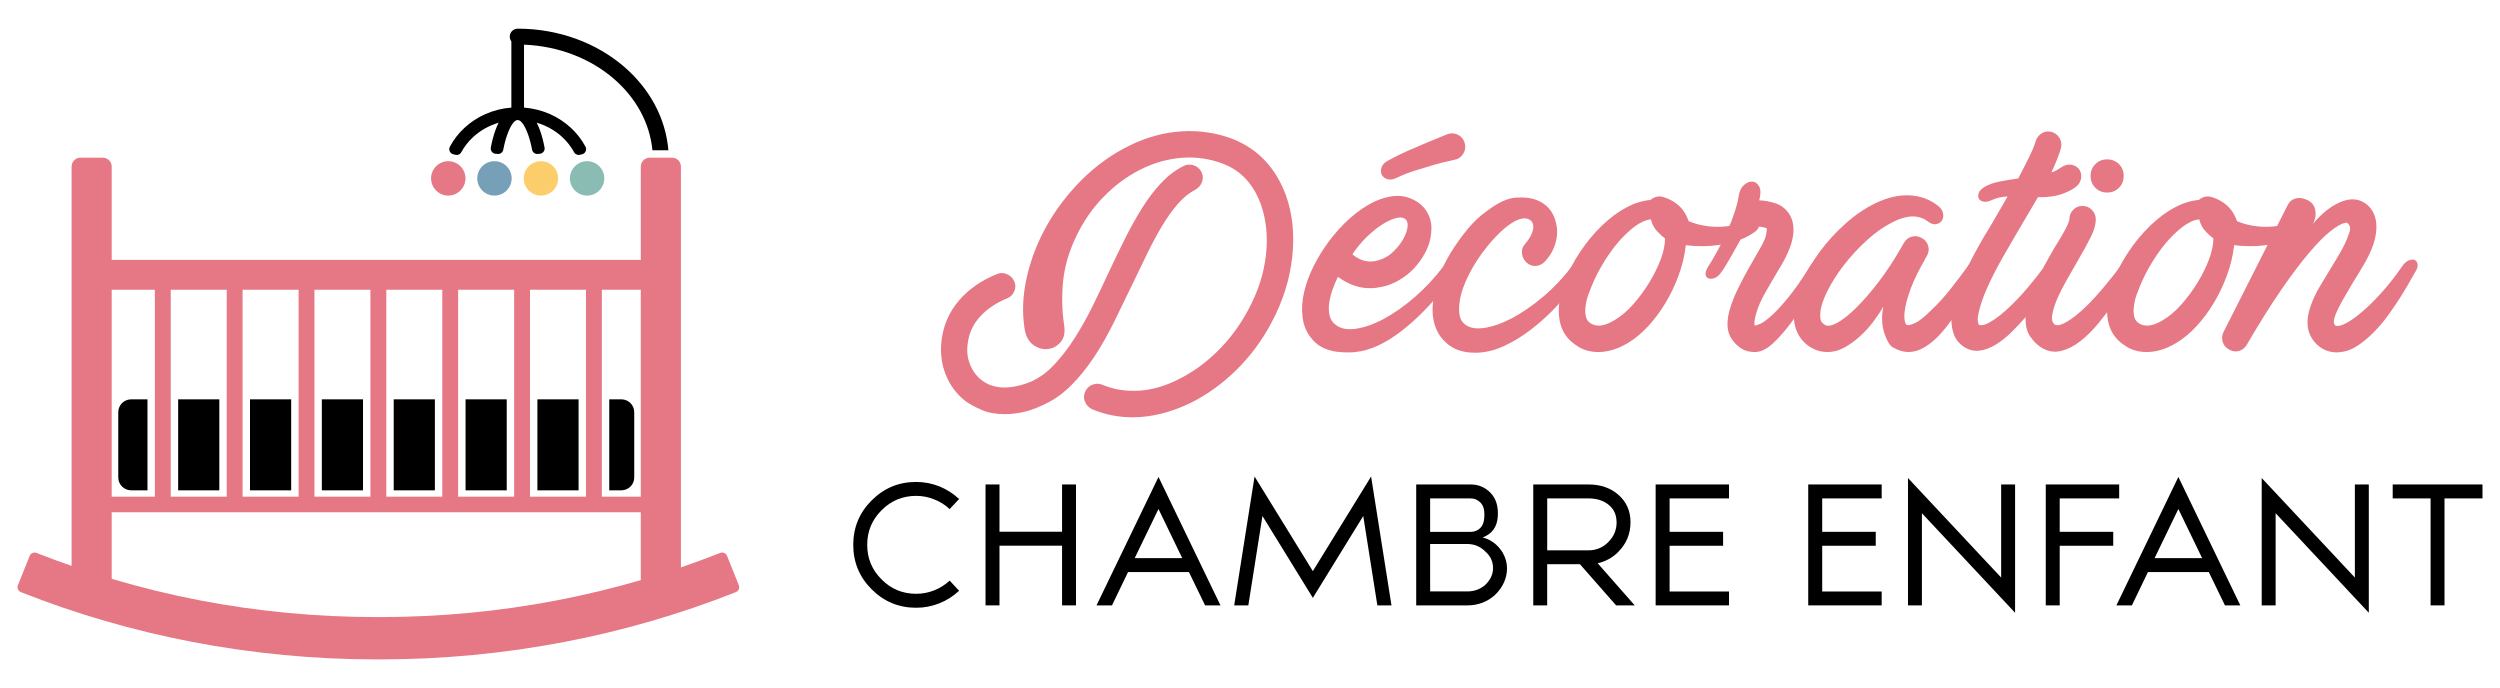 <?xml version="1.0" encoding="utf-8"?>
<!-- Generator: Adobe Illustrator 16.0.0, SVG Export Plug-In . SVG Version: 6.00 Build 0)  -->
<!DOCTYPE svg PUBLIC "-//W3C//DTD SVG 1.1//EN" "http://www.w3.org/Graphics/SVG/1.1/DTD/svg11.dtd">
<svg version="1.1" id="Calque_1" xmlns="http://www.w3.org/2000/svg" xmlns:xlink="http://www.w3.org/1999/xlink" x="0px" y="0px"
	 width="218px" height="60px" viewBox="0 0 218 60" enable-background="new 0 0 218 60" xml:space="preserve">
<g>
	<g>
		<path fill-rule="evenodd" clip-rule="evenodd" d="M11.433,34.822h1.427v7.934h-1.427c-0.616,0-1.12-0.505-1.12-1.121v-5.691
			C10.313,35.326,10.816,34.822,11.433,34.822L11.433,34.822z M15.535,34.822h3.59v7.934h-3.59V34.822L15.535,34.822z M21.8,34.822
			h3.591v7.934H21.8V34.822L21.8,34.822z M28.064,34.822h3.591v7.934h-3.591V34.822L28.064,34.822z M34.331,34.822h3.591v7.934
			h-3.591V34.822L34.331,34.822z M40.596,34.822h3.591v7.934h-3.591V34.822L40.596,34.822z M46.861,34.822h3.591v7.934h-3.591
			V34.822L46.861,34.822z M53.127,34.822h1.058c0.617,0,1.121,0.504,1.121,1.121v5.691c0,0.616-0.504,1.121-1.121,1.121h-1.058
			V34.822z"/>
		<path fill="#E67784" d="M64.424,51.033l-1.026-2.561c-0.095-0.235-0.362-0.351-0.598-0.257c-1.13,0.447-2.271,0.866-3.424,1.263
			V14.522c0-0.425-0.347-0.772-0.772-0.772h-1.954c-0.425,0-0.772,0.348-0.772,0.772v8.136H9.74v-8.136
			c0-0.425-0.346-0.772-0.771-0.772H7.015c-0.425,0-0.772,0.348-0.772,0.772v34.825c-1.026-0.358-2.047-0.732-3.056-1.132
			c-0.234-0.094-0.503,0.021-0.598,0.257l-1.026,2.561c-0.048,0.117-0.046,0.236,0.005,0.354c0.05,0.117,0.136,0.199,0.254,0.246
			c4.81,1.906,9.812,3.357,14.922,4.339C22.02,56.984,27.404,57.5,32.809,57.5h0.185h0.185c5.404,0,10.789-0.516,16.065-1.528
			c5.11-0.981,10.112-2.433,14.922-4.339c0.118-0.047,0.204-0.129,0.254-0.246C64.47,51.27,64.471,51.15,64.424,51.033z
			 M55.877,43.309h-3.396V25.262h3.396V43.309z M14.889,43.309V25.262h4.882c0,6.016,0,12.031,0,18.047H14.889z M21.153,25.262
			h4.884c0,6.016,0,12.031,0,18.047h-4.884C21.153,37.293,21.153,31.277,21.153,25.262z M27.42,25.262h4.881
			c0,6.016,0,12.031,0,18.047H27.42C27.42,37.293,27.42,31.277,27.42,25.262z M33.686,25.262h4.882c0,6.016,0,12.031,0,18.047
			h-4.882C33.686,37.293,33.686,31.277,33.686,25.262z M39.949,25.262h4.884c0,6.016,0,12.031,0,18.047h-4.884
			C39.949,37.293,39.949,31.277,39.949,25.262z M46.216,25.262h4.882v18.047h-4.882C46.216,37.293,46.216,31.277,46.216,25.262z
			 M9.74,25.262h3.765v18.047H9.74V25.262z M48.553,52.353c-5.028,0.965-10.181,1.456-15.375,1.456h-0.185h-0.185
			c-5.192,0-10.347-0.491-15.374-1.456c-2.6-0.499-5.168-1.129-7.694-1.879v-5.807h46.137v5.919
			C53.471,51.288,51.026,51.878,48.553,52.353z"/>
		<path d="M45.143,2.5c-0.382,0-0.692,0.31-0.692,0.691c0,0.156,0.052,0.3,0.14,0.416v5.775c-1.596,0.123-3.032,0.78-4.104,1.779
			c-0.508,0.473-0.933,1.021-1.255,1.626c-0.071,0.132-0.075,0.276-0.012,0.412c0.062,0.136,0.175,0.226,0.321,0.257
			c0.051,0.011,0.102,0.023,0.151,0.038c0.211,0.062,0.43-0.03,0.534-0.224c0.261-0.482,0.605-0.922,1.012-1.301
			c0.619-0.576,1.386-1.017,2.243-1.268c-0.105,0.205-0.202,0.432-0.289,0.678c-0.157,0.436-0.29,0.938-0.392,1.486
			c-0.026,0.135,0.006,0.262,0.09,0.369c0.087,0.109,0.201,0.168,0.34,0.176c0.049,0.003,0.099,0.007,0.147,0.013
			c0.244,0.03,0.466-0.134,0.51-0.373c0.09-0.483,0.207-0.921,0.342-1.3c0.284-0.793,0.611-1.284,0.913-1.284
			s0.629,0.491,0.914,1.284c0.136,0.379,0.252,0.816,0.34,1.3c0.046,0.239,0.268,0.403,0.51,0.373
			c0.05-0.006,0.101-0.01,0.149-0.013c0.137-0.008,0.253-0.066,0.34-0.176c0.085-0.107,0.115-0.234,0.09-0.369
			c-0.102-0.549-0.234-1.051-0.392-1.486c-0.087-0.246-0.185-0.473-0.29-0.678c0.857,0.251,1.625,0.691,2.244,1.268
			c0.406,0.379,0.749,0.818,1.013,1.301c0.104,0.193,0.323,0.285,0.534,0.224c0.048-0.015,0.099-0.027,0.15-0.038
			c0.146-0.031,0.258-0.121,0.321-0.257c0.064-0.136,0.059-0.28-0.012-0.412c-0.322-0.604-0.748-1.153-1.255-1.626
			c-1.071-0.999-2.508-1.656-4.104-1.779V3.895c3.058,0.121,5.808,1.231,7.825,2.968c1.896,1.631,3.141,3.815,3.373,6.241h1.391
			c-0.236-2.844-1.668-5.399-3.866-7.291C52.038,3.767,48.759,2.5,45.143,2.5z"/>
		<path fill-rule="evenodd" clip-rule="evenodd" fill="#E67784" d="M39.089,17.055c0.827,0,1.5-0.674,1.5-1.5s-0.673-1.5-1.5-1.5
			c-0.824,0-1.499,0.674-1.499,1.5S38.265,17.055,39.089,17.055z"/>
		<circle fill-rule="evenodd" clip-rule="evenodd" fill="#75A0B8" cx="43.117" cy="15.555" r="1.5"/>
		<circle fill-rule="evenodd" clip-rule="evenodd" fill="#FBCE6B" cx="47.169" cy="15.555" r="1.5"/>
		<circle fill-rule="evenodd" clip-rule="evenodd" fill="#8BBCB3" cx="51.196" cy="15.555" r="1.5"/>
	</g>
	<g>
		<g>
			<path fill="#E67784" d="M87.619,36.113c-0.797,0-1.476-0.125-2.028-0.371c-0.555-0.244-0.998-0.481-1.324-0.708
				c-0.82-0.614-1.42-1.404-1.8-2.368c-0.38-0.965-0.497-1.979-0.355-3.046c0.164-1.292,0.667-2.431,1.511-3.416
				c0.837-0.984,1.946-1.754,3.321-2.307c0.288-0.123,0.579-0.119,0.876,0.016c0.296,0.134,0.508,0.343,0.631,0.63
				c0.124,0.288,0.116,0.581-0.016,0.877c-0.132,0.298-0.342,0.497-0.629,0.6c-0.985,0.411-1.775,0.95-2.371,1.616
				s-0.943,1.431-1.045,2.292c-0.103,0.655-0.036,1.276,0.199,1.861c0.236,0.585,0.59,1.051,1.062,1.4
				c0.533,0.389,1.159,0.591,1.877,0.599c0.717,0.012,1.509-0.158,2.37-0.507c0.739-0.329,1.415-0.821,2.029-1.478
				c0.616-0.656,1.202-1.415,1.755-2.276c0.554-0.861,1.075-1.789,1.569-2.784c0.491-0.995,0.974-2.005,1.445-3.031
				c0.472-1.004,0.945-1.979,1.416-2.923c0.473-0.944,0.964-1.825,1.477-2.646c0.514-0.819,1.063-1.543,1.647-2.169
				c0.583-0.624,1.235-1.123,1.955-1.492c0.288-0.143,0.579-0.169,0.876-0.077c0.297,0.093,0.528,0.282,0.692,0.569
				c0.146,0.287,0.164,0.581,0.063,0.877c-0.104,0.299-0.3,0.529-0.587,0.692c-0.533,0.267-1.04,0.677-1.521,1.231
				c-0.482,0.554-0.944,1.2-1.388,1.938c-0.437,0.738-0.869,1.538-1.289,2.399c-0.42,0.861-0.837,1.724-1.248,2.584
				c-0.533,1.108-1.073,2.216-1.615,3.323c-0.543,1.107-1.126,2.139-1.756,3.094c-0.624,0.952-1.317,1.805-2.074,2.553
				c-0.761,0.749-1.6,1.316-2.524,1.709c-0.616,0.285-1.186,0.48-1.706,0.583C88.591,36.061,88.094,36.113,87.619,36.113z
				 M98.761,36.389c-1.23,0-2.413-0.235-3.539-0.708c-0.288-0.144-0.493-0.363-0.616-0.661c-0.122-0.296-0.113-0.59,0.028-0.877
				c0.123-0.288,0.334-0.486,0.635-0.601c0.295-0.111,0.587-0.106,0.874,0.016c0.983,0.41,2.047,0.58,3.187,0.509
				c1.137-0.072,2.29-0.405,3.46-1c1.229-0.615,2.365-1.437,3.4-2.462c1.035-1.026,1.912-2.204,2.63-3.539
				c0.863-1.578,1.386-3.184,1.569-4.814c0.186-1.631,0.03-3.123-0.46-4.477c-0.636-1.723-1.715-2.882-3.233-3.478
				c-1.166-0.45-2.373-0.631-3.614-0.538c-1.241,0.092-2.445,0.43-3.615,1.017c-1.169,0.582-2.248,1.378-3.232,2.383
				c-0.983,1.006-1.795,2.186-2.429,3.539c-0.615,1.292-0.985,2.585-1.108,3.876c-0.123,1.293-0.091,2.544,0.092,3.755
				c0.104,0.656,0,1.158-0.306,1.507c-0.31,0.348-0.679,0.549-1.107,0.6c-0.432,0.052-0.853-0.067-1.264-0.354
				c-0.41-0.287-0.665-0.759-0.769-1.415c-0.224-1.414-0.164-2.903,0.186-4.461c0.347-1.56,0.926-3.062,1.736-4.508
				c0.813-1.447,1.833-2.784,3.063-4.016c1.231-1.23,2.614-2.226,4.152-2.983c1.499-0.738,3.026-1.155,4.587-1.247
				c1.558-0.094,3.053,0.138,4.49,0.692c2.156,0.882,3.673,2.491,4.554,4.83c0.596,1.641,0.786,3.451,0.569,5.432
				c-0.214,1.98-0.824,3.902-1.829,5.768c-0.82,1.54-1.836,2.903-3.048,4.093c-1.208,1.19-2.532,2.143-3.969,2.861
				C102.092,35.969,100.401,36.389,98.761,36.389z"/>
			<path fill="#E67784" d="M117.436,30.728c-1.189,0-2.092-0.276-2.708-0.831c-0.552-0.512-0.907-1.108-1.062-1.784
				c-0.153-0.677-0.17-1.389-0.047-2.139c0.125-0.748,0.352-1.493,0.68-2.23c0.328-0.739,0.707-1.426,1.135-2.062
				c0.515-0.778,1.104-1.503,1.771-2.169c0.667-0.668,1.361-1.21,2.077-1.631c0.718-0.42,1.431-0.678,2.138-0.771
				c0.71-0.092,1.372,0.037,1.987,0.386c0.511,0.288,0.892,0.684,1.136,1.184c0.246,0.504,0.33,1.063,0.246,1.679
				c-0.039,0.491-0.174,0.974-0.397,1.445c-0.228,0.472-0.51,0.913-0.849,1.323c-0.337,0.41-0.734,0.77-1.184,1.077
				c-0.451,0.308-0.934,0.544-1.445,0.707c-0.229,0.062-0.499,0.118-0.816,0.171c-0.319,0.05-0.661,0.061-1.029,0.03
				c-0.37-0.03-0.754-0.124-1.155-0.276c-0.4-0.156-0.815-0.387-1.248-0.693c-0.204,0.41-0.373,0.815-0.506,1.216
				c-0.133,0.399-0.22,0.773-0.261,1.122c-0.042,0.348-0.032,0.673,0.029,0.969c0.063,0.299,0.187,0.539,0.369,0.723
				c0.432,0.432,1.038,0.602,1.816,0.509c0.781-0.092,1.621-0.38,2.523-0.861c0.904-0.48,1.814-1.124,2.74-1.923
				c0.923-0.801,1.753-1.692,2.493-2.678c0.183-0.266,0.383-0.435,0.598-0.508c0.217-0.07,0.389-0.07,0.524,0
				c0.131,0.073,0.208,0.206,0.231,0.401c0.019,0.194-0.074,0.425-0.278,0.691c-1.518,2.071-3.03,3.707-4.54,4.908
				c-1.504,1.2-2.917,1.86-4.229,1.984c-0.124,0.02-0.246,0.03-0.369,0.03S117.559,30.728,117.436,30.728z M117.928,22.174
				c0.697,0.596,1.458,0.77,2.278,0.522c0.492-0.143,0.923-0.395,1.292-0.753c0.369-0.359,0.66-0.734,0.879-1.123
				c0.213-0.39,0.336-0.749,0.368-1.077c0.028-0.328-0.058-0.555-0.263-0.677c-0.184-0.124-0.457-0.133-0.815-0.03
				c-0.356,0.103-0.752,0.292-1.186,0.567c-0.429,0.277-0.871,0.637-1.322,1.078C118.708,21.123,118.297,21.619,117.928,22.174z
				 M121.005,14.02c0.555-0.307,1.143-0.6,1.768-0.877c0.628-0.276,1.202-0.522,1.725-0.738c0.522-0.215,0.959-0.395,1.308-0.538
				c0.35-0.144,0.544-0.215,0.587-0.215c0.305-0.063,0.592-0.007,0.86,0.168c0.265,0.175,0.429,0.428,0.493,0.755
				c0.06,0.308,0.004,0.595-0.172,0.862c-0.173,0.266-0.415,0.43-0.722,0.492c-0.677,0.144-1.262,0.287-1.754,0.43
				c-0.493,0.145-1.036,0.309-1.63,0.492c-0.595,0.185-1.149,0.399-1.661,0.646c-0.329,0.164-0.611,0.205-0.847,0.123
				c-0.237-0.082-0.398-0.215-0.479-0.4c-0.082-0.185-0.088-0.389-0.015-0.615C120.539,14.38,120.718,14.184,121.005,14.02z"/>
			<path fill="#E67784" d="M128.636,30.758c-1.108,0-1.97-0.307-2.585-0.923c-0.451-0.41-0.769-0.928-0.954-1.553
				c-0.184-0.626-0.225-1.329-0.123-2.108c0.081-0.657,0.251-1.333,0.506-2.03c0.259-0.697,0.6-1.405,1.032-2.124
				c0.471-0.758,0.973-1.456,1.507-2.093c0.533-0.634,1.097-1.157,1.694-1.568c0.92-0.696,1.736-1.072,2.443-1.122
				c0.708-0.053,1.29,0.005,1.742,0.168c0.962,0.35,1.559,1.026,1.783,2.03c0.145,0.555,0.132,1.129-0.031,1.723
				c-0.164,0.597-0.471,1.141-0.922,1.633c-0.227,0.246-0.492,0.378-0.801,0.399c-0.306,0.021-0.584-0.083-0.831-0.308
				c-0.224-0.226-0.354-0.493-0.382-0.8c-0.033-0.309,0.065-0.585,0.291-0.831c0.164-0.186,0.307-0.385,0.43-0.6
				c0.122-0.216,0.204-0.426,0.245-0.631c0.042-0.206,0.031-0.39-0.029-0.554c-0.064-0.164-0.195-0.288-0.4-0.369
				c-0.287-0.104-0.625-0.062-1.017,0.123c-0.388,0.184-0.798,0.472-1.23,0.861c-0.429,0.389-0.867,0.857-1.309,1.399
				c-0.442,0.544-0.845,1.123-1.213,1.738c-0.309,0.534-0.565,1.051-0.77,1.555c-0.205,0.503-0.345,0.979-0.415,1.43
				c-0.073,0.451-0.082,0.852-0.033,1.201c0.051,0.349,0.179,0.614,0.385,0.799c0.391,0.37,0.964,0.503,1.723,0.4
				c0.76-0.103,1.586-0.391,2.479-0.861c0.89-0.472,1.799-1.098,2.721-1.877c0.925-0.779,1.756-1.661,2.493-2.646
				c0.184-0.266,0.38-0.43,0.584-0.492c0.205-0.062,0.374-0.056,0.507,0.017c0.135,0.071,0.213,0.205,0.232,0.399
				c0.021,0.194-0.06,0.425-0.246,0.692c-0.739,0.984-1.497,1.896-2.276,2.737c-0.779,0.842-1.578,1.569-2.387,2.185
				c-0.808,0.616-1.621,1.104-2.431,1.461C130.24,30.579,129.436,30.758,128.636,30.758z"/>
			<path fill="#E67784" d="M139.372,30.697c-0.755,0-1.413-0.206-1.968-0.616c-0.779-0.513-1.25-1.241-1.414-2.186
				c-0.164-0.942-0.022-2.029,0.428-3.261c0.31-0.86,0.749-1.727,1.324-2.599c0.572-0.873,1.219-1.657,1.94-2.355
				c1.436-1.373,2.849-2.122,4.244-2.245c0.022,0,0.032-0.011,0.032-0.031c0.347-0.267,0.716-0.338,1.108-0.215
				c1.106,0.349,1.836,1.046,2.183,2.093c0.432,0.185,0.889,0.317,1.372,0.398c0.479,0.082,0.958,0.114,1.428,0.094
				c0.473-0.021,0.92-0.082,1.34-0.186c0.418-0.103,0.774-0.256,1.062-0.461c0.204-0.144,0.395-0.194,0.568-0.153
				c0.174,0.042,0.293,0.128,0.352,0.26c0.064,0.135,0.068,0.299,0.018,0.492c-0.051,0.196-0.182,0.365-0.387,0.509
				c-0.428,0.308-0.906,0.55-1.428,0.724c-0.523,0.175-1.052,0.303-1.585,0.385s-1.059,0.122-1.569,0.122
				c-0.514,0-0.983-0.03-1.416-0.092c-0.101,0.902-0.311,1.784-0.631,2.646c-0.319,0.861-0.702,1.667-1.154,2.415
				c-0.45,0.748-0.956,1.42-1.507,2.015c-0.556,0.596-1.118,1.067-1.691,1.416C141.119,30.421,140.234,30.697,139.372,30.697z
				 M143.959,19.128c-0.452,0.041-0.939,0.262-1.464,0.661c-0.519,0.401-1.029,0.898-1.522,1.492
				c-0.492,0.596-0.948,1.263-1.367,2.001c-0.423,0.738-0.754,1.456-1.001,2.152c-0.061,0.124-0.129,0.309-0.2,0.555
				c-0.07,0.246-0.123,0.508-0.152,0.784c-0.032,0.278-0.023,0.544,0.029,0.801c0.053,0.258,0.181,0.456,0.385,0.599
				c0.553,0.369,1.272,0.277,2.152-0.277c0.555-0.327,1.088-0.783,1.601-1.368c0.515-0.584,0.974-1.21,1.385-1.876
				c0.409-0.667,0.744-1.339,1.002-2.017c0.255-0.677,0.384-1.291,0.384-1.846c-0.228-0.164-0.461-0.379-0.708-0.646
				C144.236,19.877,144.059,19.539,143.959,19.128z"/>
			<path fill="#E67784" d="M148.974,23.22c0.287-0.45,0.574-0.943,0.86-1.477c0.288-0.534,0.556-1.077,0.802-1.63
				c0.246-0.555,0.457-1.097,0.629-1.631c0.175-0.533,0.293-1.006,0.356-1.416c0.06-0.41,0.214-0.725,0.46-0.939
				c0.246-0.216,0.492-0.312,0.738-0.292c0.246,0.021,0.441,0.165,0.583,0.432c0.145,0.267,0.145,0.666,0,1.199
				c0.475,0.021,0.944,0.107,1.418,0.263c0.47,0.153,0.861,0.445,1.167,0.876c0.351,0.534,0.475,1.176,0.37,1.924
				c-0.101,0.749-0.453,1.625-1.045,2.63c-0.615,1.026-1.093,1.843-1.431,2.447c-0.339,0.605-0.581,1.164-0.726,1.676
				c-0.101,0.349-0.159,0.611-0.168,0.785c-0.01,0.175,0.004,0.282,0.045,0.323c0.064,0,0.205-0.046,0.432-0.14
				c0.225-0.091,0.54-0.313,0.939-0.66c0.398-0.35,0.885-0.866,1.458-1.555c0.575-0.687,1.231-1.625,1.971-2.815
				c0.187-0.287,0.38-0.476,0.586-0.569c0.205-0.091,0.384-0.106,0.538-0.046c0.151,0.062,0.246,0.186,0.275,0.369
				c0.031,0.185-0.045,0.421-0.228,0.709c-0.329,0.532-0.731,1.199-1.202,1.999c-0.473,0.8-0.973,1.57-1.506,2.308
				c-0.534,0.738-1.085,1.373-1.647,1.907c-0.565,0.532-1.104,0.801-1.618,0.801c-0.614,0-1.116-0.186-1.508-0.555
				c-0.452-0.39-0.724-0.834-0.83-1.338c-0.102-0.503-0.06-1.088,0.123-1.753c0.186-0.668,0.491-1.421,0.926-2.263
				c0.429-0.841,0.952-1.785,1.567-2.831c0.433-0.718,0.666-1.23,0.706-1.538c0.042-0.307,0.064-0.472,0.064-0.493
				c-0.041-0.04-0.182-0.086-0.417-0.138c-0.237-0.05-0.682-0.026-1.338,0.077c-0.205,0.39-0.42,0.79-0.646,1.199
				c-0.225,0.412-0.444,0.796-0.648,1.154c-0.206,0.36-0.392,0.683-0.565,0.97c-0.178,0.287-0.315,0.493-0.419,0.615
				c-0.165,0.226-0.347,0.376-0.552,0.446c-0.205,0.073-0.378,0.077-0.523,0.016c-0.143-0.062-0.225-0.18-0.247-0.354
				C148.708,23.738,148.791,23.507,148.974,23.22z"/>
			<path fill="#E67784" d="M159.375,30.697c-0.516,0-0.966-0.114-1.354-0.339c-0.533-0.288-0.939-0.692-1.217-1.214
				c-0.278-0.524-0.404-1.125-0.383-1.801c0.018-0.801,0.234-1.673,0.644-2.617c0.413-0.942,0.945-1.86,1.602-2.753
				s1.41-1.718,2.261-2.477c0.85-0.759,1.727-1.354,2.631-1.785c1.025-0.492,2.005-0.718,2.936-0.676
				c0.933,0.04,1.76,0.338,2.478,0.892c0.266,0.206,0.421,0.431,0.462,0.677s0.009,0.452-0.092,0.616
				c-0.104,0.164-0.268,0.272-0.493,0.322c-0.226,0.052-0.472-0.026-0.736-0.23c-0.781-0.595-1.787-0.584-3.019,0.031
				c-0.757,0.369-1.513,0.892-2.262,1.567c-0.747,0.679-1.426,1.406-2.029,2.186c-0.605,0.779-1.097,1.555-1.477,2.323
				c-0.381,0.77-0.579,1.421-0.6,1.954c-0.019,0.349,0.021,0.584,0.123,0.708c0.103,0.122,0.196,0.205,0.278,0.246
				c0.246,0.144,0.609,0.082,1.089-0.186c0.482-0.266,1.026-0.697,1.631-1.291c0.605-0.596,1.252-1.339,1.938-2.231
				c0.688-0.892,1.36-1.912,2.018-3.061c0.04-0.082,0.074-0.148,0.107-0.2c0.031-0.051,0.067-0.108,0.107-0.17
				c0.164-0.286,0.393-0.473,0.692-0.554c0.298-0.082,0.589-0.041,0.876,0.123c0.288,0.164,0.474,0.395,0.555,0.692
				c0.083,0.297,0.042,0.589-0.123,0.877c-0.081,0.123-0.144,0.235-0.185,0.338c-0.534,0.924-0.93,1.729-1.186,2.417
				c-0.255,0.686-0.425,1.261-0.507,1.723c-0.081,0.46-0.103,0.82-0.062,1.076c0.041,0.257,0.103,0.405,0.185,0.446
				c0.102,0.062,0.334,0.016,0.692-0.14c0.357-0.152,0.836-0.526,1.432-1.123c0.595-0.553,1.168-1.184,1.725-1.893
				c0.552-0.706,1.044-1.357,1.477-1.953c0.141-0.225,0.31-0.363,0.505-0.416c0.195-0.05,0.364-0.039,0.508,0.031
				c0.144,0.073,0.232,0.197,0.263,0.369c0.03,0.176-0.027,0.374-0.17,0.601c-0.163,0.206-0.36,0.52-0.587,0.938
				c-0.223,0.422-0.491,0.888-0.798,1.4c-0.308,0.512-0.646,1.04-1.015,1.584c-0.37,0.543-0.758,1.037-1.168,1.478
				s-0.846,0.8-1.309,1.076c-0.464,0.277-0.938,0.416-1.43,0.416c-0.41,0-0.853-0.135-1.324-0.4c-0.123-0.062-0.253-0.2-0.385-0.414
				c-0.133-0.217-0.252-0.479-0.352-0.786c-0.105-0.309-0.172-0.66-0.201-1.061c-0.031-0.4,0.004-0.837,0.106-1.309
				c-0.246,0.432-0.542,0.878-0.889,1.339c-0.352,0.462-0.738,0.887-1.171,1.276c-0.429,0.39-0.88,0.713-1.354,0.97
				C160.348,30.568,159.866,30.697,159.375,30.697z"/>
			<path fill="#E67784" d="M173.559,17.497c-0.245,0.103-0.464,0.129-0.647,0.076c-0.185-0.05-0.308-0.144-0.369-0.275
				c-0.062-0.135-0.062-0.288,0-0.463c0.061-0.173,0.215-0.344,0.462-0.508c0.369-0.225,0.813-0.388,1.337-0.492
				c0.525-0.102,1.073-0.193,1.647-0.275c0.347-0.657,0.66-1.268,0.938-1.831c0.278-0.565,0.467-1.021,0.57-1.37
				c0.082-0.308,0.255-0.549,0.522-0.723c0.266-0.175,0.554-0.22,0.859-0.139c0.309,0.082,0.546,0.262,0.711,0.538
				c0.164,0.276,0.204,0.569,0.123,0.877c-0.165,0.595-0.443,1.304-0.834,2.123c0.268-0.081,0.514-0.204,0.741-0.368
				c0.389-0.267,0.743-0.364,1.054-0.293c0.316,0.073,0.545,0.23,0.687,0.477c0.14,0.246,0.167,0.528,0.076,0.847
				c-0.091,0.317-0.337,0.59-0.742,0.815c-0.512,0.287-1.013,0.478-1.506,0.568c-0.492,0.093-0.983,0.129-1.476,0.108l-1.724,2.924
				l-0.893,1.537c-1.313,2.236-2.134,3.98-2.462,5.231c-0.142,0.533-0.201,0.902-0.17,1.107c0.033,0.205,0.07,0.317,0.11,0.339
				c0.041,0.021,0.117,0.03,0.229,0.03c0.113,0,0.264-0.04,0.447-0.124c0.185-0.081,0.414-0.215,0.69-0.399
				c0.279-0.184,0.603-0.44,0.972-0.77c0.697-0.635,1.336-1.303,1.922-1.999c0.584-0.698,1.021-1.251,1.309-1.662
				c0.161-0.308,0.325-0.604,0.489-0.893c0.166-0.287,0.328-0.574,0.492-0.861c0.287-0.451,0.576-0.934,0.863-1.445
				c0.288-0.513,0.44-0.872,0.463-1.077c0-0.327,0.108-0.604,0.332-0.831c0.222-0.225,0.487-0.339,0.79-0.339
				c0.324,0,0.599,0.108,0.82,0.324c0.225,0.214,0.344,0.487,0.365,0.815c0,0.451-0.14,0.963-0.424,1.538
				c-0.283,0.573-0.689,1.312-1.216,2.216c-0.243,0.431-0.528,0.927-0.855,1.492c-0.325,0.563-0.607,1.112-0.843,1.646
				c-0.236,0.534-0.389,1.022-0.462,1.461c-0.07,0.442,0.017,0.733,0.263,0.878c0.041,0.021,0.117,0.03,0.229,0.03
				c0.114,0,0.264-0.04,0.447-0.124c0.186-0.081,0.414-0.215,0.689-0.399c0.275-0.184,0.593-0.44,0.958-0.77
				c0.365-0.328,0.72-0.682,1.065-1.061c0.347-0.38,0.668-0.749,0.966-1.107c0.295-0.358,0.557-0.683,0.785-0.97
				c0.225-0.287,0.4-0.523,0.523-0.708c0.183-0.246,0.374-0.399,0.569-0.462c0.193-0.062,0.363-0.054,0.506,0.017
				c0.144,0.072,0.233,0.199,0.26,0.384c0.032,0.185-0.046,0.4-0.229,0.646c-0.103,0.123-0.287,0.421-0.555,0.892
				c-0.265,0.473-0.603,1.006-1.012,1.601c-0.413,0.595-0.874,1.206-1.384,1.83c-0.51,0.627-1.044,1.16-1.601,1.6
				c-0.557,0.442-1.132,0.734-1.725,0.878c-0.596,0.144-1.17,0.04-1.723-0.308c-0.35-0.227-0.666-0.544-0.954-0.954
				c-0.289-0.41-0.421-0.973-0.4-1.691c-0.41,0.472-0.837,0.923-1.276,1.353c-0.441,0.432-0.894,0.785-1.356,1.063
				c-0.46,0.276-0.917,0.445-1.368,0.507s-0.881-0.03-1.292-0.276c-0.204-0.122-0.399-0.287-0.585-0.492
				c-0.184-0.205-0.328-0.473-0.43-0.801c-0.103-0.327-0.159-0.712-0.169-1.152c-0.012-0.441,0.066-0.97,0.229-1.586
				c0.391-1.435,1.292-3.363,2.707-5.784c0.165-0.246,0.32-0.496,0.464-0.755c0.141-0.255,0.296-0.517,0.46-0.784l1.045-1.814
				C174.553,17.148,174.051,17.271,173.559,17.497z M185.188,15.343c0,0.411-0.137,0.753-0.414,1.03
				c-0.278,0.276-0.621,0.417-1.031,0.417c-0.411,0-0.751-0.141-1.029-0.417c-0.278-0.277-0.416-0.619-0.416-1.03
				c0-0.41,0.137-0.753,0.416-1.03c0.278-0.277,0.618-0.416,1.029-0.416c0.41,0,0.753,0.139,1.031,0.416
				C185.051,14.59,185.188,14.933,185.188,15.343z"/>
			<path fill="#E67784" d="M187.188,30.697c-0.76,0-1.417-0.206-1.971-0.616c-0.778-0.513-1.25-1.241-1.415-2.186
				c-0.162-0.942-0.02-2.029,0.432-3.261c0.308-0.86,0.746-1.727,1.32-2.599c0.574-0.873,1.223-1.657,1.941-2.355
				c1.437-1.373,2.849-2.122,4.246-2.245c0.022,0,0.031-0.011,0.031-0.031c0.347-0.267,0.716-0.338,1.107-0.215
				c1.108,0.349,1.837,1.046,2.184,2.093c0.431,0.185,0.888,0.317,1.37,0.398c0.481,0.082,0.959,0.114,1.428,0.094
				c0.474-0.021,0.922-0.082,1.341-0.186c0.419-0.103,0.775-0.256,1.062-0.461c0.204-0.144,0.395-0.194,0.57-0.153
				c0.174,0.042,0.292,0.128,0.352,0.26c0.063,0.135,0.068,0.299,0.017,0.492c-0.053,0.196-0.182,0.365-0.387,0.509
				c-0.429,0.308-0.907,0.55-1.43,0.724c-0.521,0.175-1.051,0.303-1.584,0.385s-1.057,0.122-1.566,0.122
				c-0.516,0-0.987-0.03-1.418-0.092c-0.101,0.902-0.314,1.784-0.629,2.646c-0.318,0.861-0.704,1.667-1.154,2.415
				s-0.956,1.42-1.508,2.015c-0.556,0.596-1.118,1.067-1.692,1.416C188.933,30.421,188.049,30.697,187.188,30.697z M191.773,19.128
				c-0.45,0.041-0.939,0.262-1.463,0.661c-0.521,0.401-1.029,0.898-1.521,1.492c-0.493,0.596-0.948,1.263-1.368,2.001
				c-0.423,0.738-0.756,1.456-1.002,2.152c-0.06,0.124-0.129,0.309-0.201,0.555c-0.07,0.246-0.123,0.508-0.15,0.784
				c-0.033,0.278-0.024,0.544,0.027,0.801c0.053,0.258,0.182,0.456,0.387,0.599c0.552,0.369,1.271,0.277,2.151-0.277
				c0.556-0.327,1.09-0.783,1.601-1.368c0.515-0.584,0.976-1.21,1.387-1.876c0.41-0.667,0.741-1.339,0.999-2.017
				c0.258-0.677,0.386-1.291,0.386-1.846c-0.227-0.164-0.462-0.379-0.707-0.646C192.05,19.877,191.874,19.539,191.773,19.128z"/>
			<path fill="#E67784" d="M203.771,30.728c-0.699,0-1.292-0.247-1.783-0.739c-0.843-0.84-0.995-1.979-0.461-3.415
				c0.182-0.512,0.429-1.03,0.738-1.553c0.306-0.523,0.624-1.052,0.955-1.586c0.305-0.491,0.604-0.988,0.891-1.491
				s0.502-0.958,0.643-1.368c0.165-0.41,0.218-0.683,0.156-0.816c-0.061-0.133-0.113-0.22-0.156-0.262
				c-0.041-0.041-0.069-0.066-0.091-0.077c-0.019-0.009-0.082-0.005-0.183,0.015c-0.309,0.063-0.723,0.298-1.248,0.709
				c-0.524,0.41-1.145,1.036-1.86,1.876c-0.72,0.843-1.535,1.923-2.448,3.247c-0.912,1.323-1.912,2.917-3,4.784
				c-0.164,0.286-0.395,0.471-0.692,0.554c-0.296,0.082-0.579,0.04-0.844-0.124c-0.285-0.144-0.478-0.363-0.568-0.66
				c-0.095-0.298-0.068-0.59,0.076-0.877l5.599-11.077c0.143-0.286,0.363-0.472,0.66-0.555c0.297-0.082,0.591-0.06,0.879,0.063
				c0.47,0.164,0.752,0.461,0.844,0.893c0.092,0.43,0.027,0.851-0.201,1.262c0.779-0.924,1.582-1.56,2.402-1.908
				c0.819-0.349,1.539-0.318,2.152,0.092c0.186,0.123,0.359,0.292,0.524,0.509c0.164,0.214,0.287,0.472,0.369,0.769
				c0.081,0.298,0.114,0.642,0.091,1.031c-0.019,0.39-0.111,0.83-0.274,1.323c-0.186,0.533-0.441,1.081-0.769,1.646
				c-0.33,0.564-0.667,1.123-1.017,1.677c-0.165,0.288-0.359,0.621-0.584,1c-0.228,0.381-0.432,0.749-0.616,1.107
				c-0.185,0.36-0.318,0.683-0.399,0.97c-0.083,0.287-0.061,0.491,0.063,0.615c0.018,0.021,0.04,0.036,0.06,0.048
				c0.022,0.008,0.081,0.014,0.186,0.014c0.286-0.02,0.648-0.174,1.088-0.462c0.443-0.286,0.921-0.666,1.434-1.139
				c0.512-0.472,1.034-1.015,1.568-1.631c0.533-0.615,1.037-1.271,1.508-1.969c0.185-0.266,0.384-0.441,0.599-0.523
				c0.216-0.08,0.389-0.086,0.525-0.015c0.133,0.072,0.209,0.206,0.229,0.4c0.022,0.195-0.06,0.425-0.246,0.692
				c-0.061,0.102-0.195,0.338-0.399,0.706c-0.208,0.37-0.463,0.801-0.77,1.293c-0.309,0.492-0.662,1.021-1.061,1.586
				c-0.401,0.563-0.832,1.081-1.294,1.553c-0.461,0.473-0.943,0.877-1.445,1.217c-0.502,0.336-1.013,0.526-1.523,0.568
				C204.017,30.717,203.917,30.728,203.771,30.728z"/>
		</g>
		<g>
			<path d="M81.453,43.542c-0.495-0.201-1.019-0.302-1.563-0.302c-1.181,0-2.188,0.418-3.016,1.252
				c-0.836,0.832-1.254,1.837-1.254,3.018c0,1.179,0.418,2.185,1.254,3.015c0.828,0.837,1.835,1.254,3.016,1.254
				c0.544,0,1.067-0.098,1.563-0.296c0.51-0.2,0.961-0.485,1.356-0.854l0.825,0.886c-0.516,0.481-1.095,0.848-1.731,1.098
				c-0.646,0.257-1.316,0.384-2.013,0.384c-1.516,0-2.808-0.536-3.879-1.607c-1.073-1.073-1.607-2.364-1.607-3.878
				c0-1.515,0.534-2.809,1.607-3.879c1.071-1.071,2.364-1.607,3.879-1.607c0.696,0,1.367,0.128,2.013,0.383
				c0.636,0.257,1.215,0.625,1.731,1.105l-0.825,0.879C82.415,44.021,81.963,43.74,81.453,43.542z"/>
			<path d="M87.155,42.245v4.122h5.457v-4.122h1.215v10.544h-1.215v-5.206h-5.457v5.206h-1.217V42.245H87.155z"/>
			<path d="M95.615,52.789l5.406-11.2l5.404,11.2h-1.342l-1.407-2.906h-5.311l-1.4,2.906H95.615z M103.09,48.668l-2.07-4.285
				l-2.074,4.285H103.09z"/>
			<path d="M107.622,52.789l1.776-11.238l5.081,8.252l5.081-8.252l1.777,11.238h-1.232l-1.23-7.794l-4.395,7.138l-4.394-7.138
				l-1.231,7.794H107.622z"/>
			<path d="M123.493,52.789V42.245h4.749c0.667,0,1.238,0.235,1.709,0.708c0.496,0.495,0.716,1.189,0.656,2.079
				c-0.054,0.908-0.494,1.521-1.319,1.835c0.731,0.188,1.311,0.624,1.741,1.313c0.254,0.448,0.383,0.902,0.383,1.364
				c0,0.86-0.339,1.629-1.02,2.308c-0.676,0.626-1.492,0.938-2.448,0.938H123.493z M124.708,43.461v2.92h3.533
				c0.328,0,0.612-0.115,0.846-0.347c0.237-0.235,0.354-0.619,0.354-1.149c0-0.482-0.117-0.839-0.354-1.069
				c-0.233-0.235-0.518-0.354-0.846-0.354H124.708z M124.708,51.572h3.236c0.621,0,1.147-0.195,1.585-0.584
				c0.442-0.436,0.665-0.918,0.665-1.444c0-0.574-0.222-1.057-0.665-1.445c-0.438-0.441-0.964-0.663-1.585-0.663h-3.236V51.572z"/>
			<path d="M133.7,52.789V42.245h4.813c1.059,0,1.929,0.302,2.617,0.906c0.698,0.614,1.05,1.409,1.05,2.381
				c0,1.019-0.359,1.884-1.072,2.597c-0.507,0.507-1.102,0.835-1.791,0.988l3.231,3.672h-1.624l-3.156-3.591h-2.854v3.591H133.7z
				 M134.916,43.461v4.528h3.598c0.678,0,1.258-0.242,1.733-0.724c0.481-0.477,0.722-1.055,0.722-1.733h-0.006
				c0-0.607-0.211-1.098-0.634-1.466c-0.458-0.402-1.063-0.605-1.815-0.605H134.916z"/>
			<path d="M150.771,43.461h-5.182v2.913h4.665v1.216h-4.665v3.989h5.182v1.21h-6.399V42.245h6.399V43.461z"/>
			<path d="M164.082,43.461h-5.186v2.913h4.669v1.216h-4.669v3.989h5.186v1.21h-6.404V42.245h6.404V43.461z"/>
			<path d="M166.376,52.789V41.684l8.125,8.679v-8.117h1.214v11.187l-8.125-8.68v8.037H166.376z"/>
			<path d="M184.792,43.461h-5.186v2.913h4.668v1.216h-4.668v5.199h-1.215V42.245h6.401V43.461z"/>
			<path d="M184.549,52.789l5.404-11.2l5.403,11.2h-1.34l-1.41-2.906H187.3l-1.4,2.906H184.549z M192.025,48.668l-2.072-4.285
				l-2.072,4.285H192.025z"/>
			<path d="M197.221,52.789V41.684l8.124,8.679v-8.117h1.215v11.187l-8.125-8.68v8.037H197.221z"/>
			<path d="M213.161,43.461v9.328h-1.214v-9.328h-3.303v-1.216h7.829v1.216H213.161z"/>
		</g>
	</g>
</g>
</svg>
